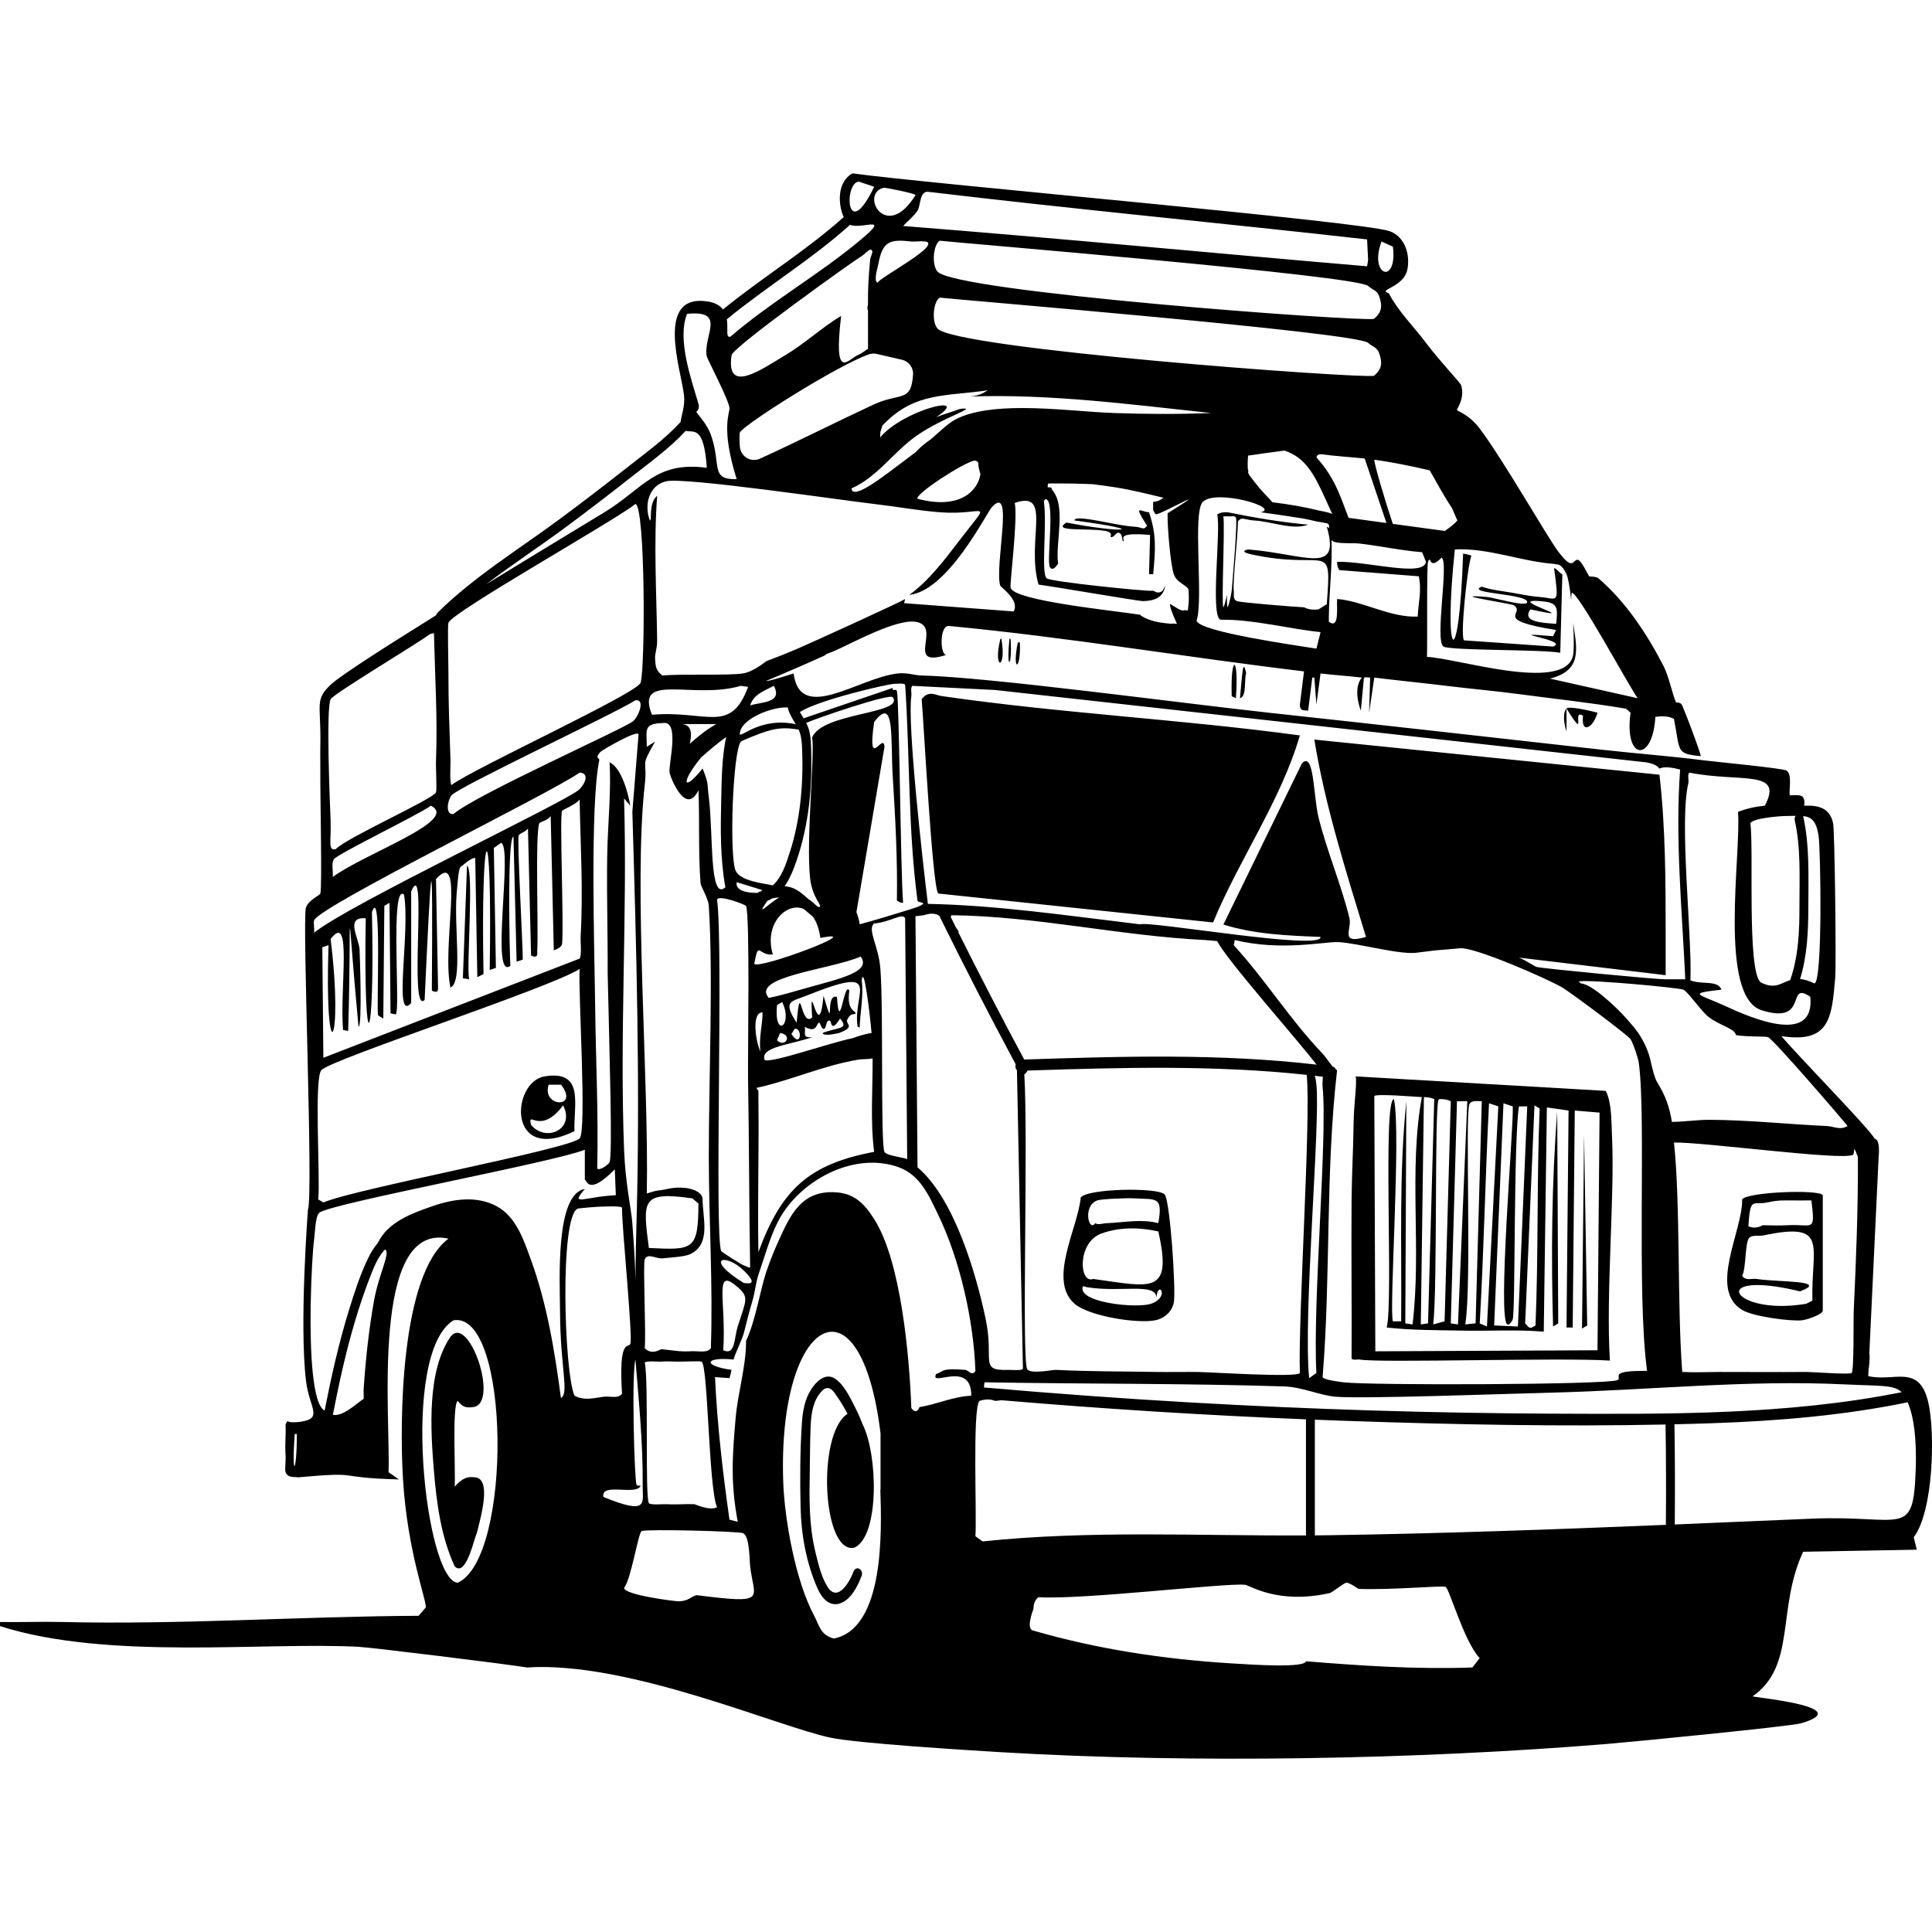 <?xml version="1.0" encoding="UTF-8"?>
<svg xmlns="http://www.w3.org/2000/svg" id="Layer_2" viewBox="0 0 1200 1200">
  <defs>
    <style>.cls-1{fill:#000;}.cls-1,.cls-2{stroke-width:0px;}.cls-2{fill:none;}</style>
  </defs>
  <g id="Layer_1-2">
    <path class="cls-1" d="M190.12,858c2.02,16.26,10.51,22.87-2.71,24.95-11.82,1.86-7.58-2.81-10.06,1.93.34,6.16-.46,12.48,0,18.61.28,3.7-.52,9.52,0,10.91,1.47,3.93,6.02,2.71,7.7,3.21,41.95-3.79,20.77.22,62.69,1.28q-3.21-2.25-6.42-4.49c1.45-32.16-11.6-155.92,37.23-145.05-29.82,22.16-30.45,113.66-28.24,149.54,2.81,45.56,14.95,75.62,14.12,79.58q-2.25,2.57-4.49,5.13c-73.93.37-147.52,5.6-221.42,3.85-12.82-.3-25.68.22-38.51,0,0,.86,0,1.71,0,2.57,67.06,21.35,163.5,9.71,222.71,12.84,8.53.45,93.37,10.92,104.62,12.84,62.77-4.13,155.51,36.7,188.69,43.64,16.65,3.48,83.17,7.63,105.9,8.99,118.12,7.03,258.03,4.57,376.1-5.13,16.36-1.34,114.17-10.93,120.66-12.84,33.55-9.83-24.44-15.55-30.17-16.69,27.35-19.03,14.91-54.43,31.45-89.85q35.3-.64,70.6-1.28-.96-3.85-1.93-7.7c12.46-16.44,13.35-65.88,8.99-84.08-5.76-24.03-21.46-12.19-37.23-16.05.06-1.22.11-2.41.17-3.59.42-3.53.93-7.04.53-10.63,0-.04-.02-.07-.02-.1,2.55-53.78,2.77-58.54,5.74-121.1,1.17-12.69-2.26-11.59-2.57-12.19-3.05-5.98-48.21-52.02-57.76-63.54,29.66,4.5,31.21-10.71,33.37-35.94.73-8.46-.27-91.56-1.28-96.27-2.17-10.11-9.87-11.2-17.97-10.91.88-7.45-2.71-6.64-8.99-6.42.08.69,0,1.81-.05,3,.06-1.18.13-2.31.05-3-.46-3.91,1.59-13.03-1.93-15.4-2.17-1.47-44.76-5.49-51.99-6.42-20.4-2.62-41.15-4.12-61.61-6.42-69.28-7.77-138.64-15.58-207.95-23.1-54.04-5.87-175.02-22.24-215.65-23.11-4.78-.1-8.72-1.91-14.76-1.28-24.16,2.5-60.64,31.42-64.82,0-11.23,3.63-16.16,4.89-17.1,4.65,12.17-5.07,24.26-10.31,36.28-15.74.45-.2.8-.52,1.07-.89,1.74-.72,3.69-1.36,5.42-2.14,11.92-5.33,38.1-19.74,50.06-17.97,17.29,2.56-7.36,29.09,19.25,20.54-4.08.49-4.44-18.02,1.28-17.97,73.89,7.02,147.2,19.4,220.78,28.24l-2.57,20.54c-.08,4.68,2.99,3.41,5.13,3.85q1.28-10.27,2.57-20.54h1.28q.64,8.34,1.28,16.69l2.57-19.25c8.48,1.04,17.04,1.51,25.67,2.57-4.36,5.14-3.06,14.12-.64,20.54q.96-10.27,1.93-20.54c.19.02.45-.42,3.85,0l-.64,21.82q1.6-10.91,3.21-21.82c14.94,1.83,29.94,3.29,44.93,5.13,14.97,1.84,29.96,3.13,44.93,5.13,21.97,2.94,44.25,5.29,66.11,8.99.91.15,3.01,2.53,3.21,2.57-4.19,29.75,13.76,31.26,15.4,2.57.57.11,6.47-1.49,11.55,1.28h0c3.97,19.78.83,21.7,16.69,23.11-.74-3.84-9.53-26.94-11.55-31.45-1.09-2.42-3.76-1.73-3.85-1.93-2.29-5.02-4.35-15.93-7.7-22.46-10.12-19.7-23.43-40.02-40.43-54.55-1.55-1.32-5.54-1.1-5.78-1.28-.49-.39-4.83-9.92-7.06-10.27-3.29-.52-2.51,7.72-12.19-5.13-6.91-9.17-34.3-57.24-48.78-76.38-6.87-9.07-13.84-10.68-14.12-11.55-.24-.74,5.12-7.09,2.57-15.4-.5-1.63-13.4-15.05-21.82-26.31-7.63-10.19-17.12-19.38-23.11-30.81-7.43-2.27,9.29-3.42,11.55-14.76,1.82-9.09-1.42-20.3-10.91-23.75-16.77-6.1-286.25-29.38-333.74-35.94-9.76,5.29-8.98,19.49-5.45,27.16-23.48,21.03-50.59,37.47-74.99,57.38-1.76-2.35-4.66-4.21-9.42-4.96-33.26-5.2-16.45,42.7-14.76,58.4.71,6.61-1.71,12.35-2.13,16.43-9.88,10.79-22.13,19.53-33.55,28.54-13.66,10.77-27.47,21.34-41.45,31.7-25.56,18.94-53.41,35.88-76.09,58.35-.42.42-.69.94-.84,1.5-31.3,19.47-58.64,36.99-64.79,42.54-11.04,9.95-6.46,12.62-7.06,38.51-.14,5.98.08,11.98,0,17.97-.15,10.95,1.2,70.32,0,73.81-.38,1.1-7.81,4.3-8.99,8.99-2.29,9.09,4.76,178.11,1.28,187.41,0,0-5.48,71.64-1.14,106.62ZM183.1,890.65h1.28c0,25.12-3.43,27.95-1.28,0ZM1181.19,864.73c-71.26,14.22-144.65,13.64-217.01,13.32-74.99-.33-149.98-2.66-224.85-6.96-42.41-2.44-84.77-5.52-127.09-9.22-.33-.03-.63.02-.91.1-.2-.95-.14-2.07.29-3.4,62,1.11,124.15.59,186.12,2.57,10.99.35,22.27,5.67,32.09,6.42,17.69,1.36,104.55-1.82,134.14-2.57,60.43-1.53,121.16-8.05,181.63-5.13,22.62,1.09,30.85.18,35.58,4.89ZM891.43,590.32l15.44-1.32c8.63-.98,53.71,18.63,63.54,24.39.07-.84.66-1.37,1.26-1.91-.6.53-1.18,1.07-1.26,1.91,4.9,2.87,40.71,29.5,42.36,32.09,1.7,2.67,4.72,11.72,5.13,14.76,4.69,34.45-1.55,142.02,5.13,191.26-25.64-.31-14.56,4.33-18.61,5.78-8.01,2.85-154.63,3.28-170.08,1.28-2.28-.29-12.26-1.49-12.84-3.21,5.13-63.41,1.7-127.57,8.99-190.62-.26-.12-.53-.29-.79-.47-.31-.84-.92-1.5-1.86-1.71-2.14-2.39-4.28-5.94-6.33-8.08-20.04-20.89-35.65-46.04-55.2-67.39l.64-3.21c28.76,7.02,55.77.93,64.18,1.28,12.32.51,39.69,8.54,50.06,6.42M817.64,852.78q-2.25,1.6-4.49,3.21c-3.88-38.23,7.03-158,4.49-182.27-.29-2.79-.62-4.4-1.05-5.54,1.68.2,3.37.39,5.05.6-.05,1.9-.35,4.36-.16,6.22,3.17,30.91-6.24,133.71-3.85,177.78ZM817.78,661.27c-60.27-7.01-121.08-5.19-181.62-3.17-14.08-26.22-27.75-52.65-41.04-79.28.15-.03.29-.05.45-.09-.27-.43-1.04-1.51-1.89-2.8-1.01-2.03-2.03-4.06-3.03-6.09-.09-.64.01-1.14.43-1.38,52.66.6,104.55,12.84,157.24,15.4q3.85.32,7.7.64c5.28,10.97,48.65,59.94,61.76,76.76ZM807.37,852.78c-1.33,3.04-55.87-.55-63.51-.63-.5,0-1.17,0-1.06,0-.53-.03-.12-.06-.9-.02-8.13-.07-16.27.16-24.39,0-20.68-.39-40.89-.19-61.61-1.28-1.95-.1-16.47,2.95-17.97-.64-3.38-8.11.77-141.51-1.71-182.95.8-.38,1.52-1.27,1.92-2.31,57.83-1.92,115.89-3.53,173.48,2.67,2.75,26.96-5.41,150.2-4.25,185.16ZM630.87,661.04c-.37,1.4-.15,2.93.77,3.65,1.8,89.61,1.84,91.75,3.72,185.53-.82,1.24-7.21.58-8.99.64-18.53.67-8.75-5.78-14.12-31.45-6-28.64-19.67-75.21-42.36-94.35q-.64-77.98-1.28-155.96,2.57-.32,5.13-.64c4.81-1.58,7.75-1.03,9.8.44.05.21.13.41.22.6,15.16,30.79,30.87,61.3,47.09,91.54ZM1039.73,709.66c17.65-.44,103.14,11.19,111.03,7.7,1.78-.78-.44-8.36,3.21,1.28.17,31.41-1.1,63.59-2.57,94.99-.28,5.98.25,36.99-1.28,39.15-.82,1.15-25.09-.68-28.24-.64-17.97.19-35.95-.05-53.91,0-8.05.02-14.82.42-23.1,0-3.21-41.84-1.05-104-5.13-142.48ZM1155.26,707.74c-.12-.44-4.17-4.42-6.45-6.9,2.28,2.48,6.33,6.46,6.45,6.9ZM1147.56,699.39h0c-4.61,2.8-8.68.18-12.84,0-24.32-1.07-48.86-3.8-73.17-3.85-7.46-.02-15.56,1.25-23.1,1.28-2.81-17.16-8.95-23.17-10.27-26.96h0c-3.63-10.41-2.32-14.35-8.99-25.67-2.21.44-2.9.58-4.15.83,1.26-.25,1.95-.39,4.15-.83-2.76-4.69-5.5-7.55-8.99-11.55-5.11-5.87-20.92-21.28-28.24-21.82-1.38-.99-1.21-1.24-1.28-1.28,8.36-1.14,61.77,3.98,64.82,5.13,2.67,1.01,10.64,12.77,15.4,16.69,6.66,5.48,16.74,7.38,17.33,11.55,6.42,1.2,18.24.65,19.9,1.28,3.46,1.33,47.19,52.24,49.42,55.2ZM1123.2,563c.02-18.58.84-37.9-3.23-56.13,5.15.57,8.15,3.03,9.58,12.17,1.25,7.97,2.67,90.8-2.57,91.78-3.58-1.73-6.47-2.53-8.92-2.75,4.5-14.53,5.11-29.87,5.13-45.07ZM1115.24,506.73c-.47.85-.71,1.87-.48,2.89,3.84,17.08,2.89,35.38,2.91,52.79.02,15.66-.54,31.48-5.74,46.33-5.74,1.81-9.35,5.99-18.32,1.44-8.66-7.06-4.22-82.91-6.42-98.84,1.24-3.08,17.93-4.47,21.82-4.49,2.28-.01,4.35-.09,6.22-.12ZM1049.33,479.89c31.72,6.32,58.83-2.27,46.85,20.54-5.47.49-11.61,1.82-16.69,3.85,2.14,25.83-12.49,114.68,14.76,123.23,29.74,9.33,14.86-18.95,30.17-8.34,2.92,30.15-36.25,13.34-52.63,5.78-16.67-7.7-24.48-7.74-2.57-10.27-2.33-6.16-12.22-2.89-19.25-5.78,1-29.18-7.12-98.21-1.28-122.59.4-1.69-.79-5.34.64-6.42ZM704.04,573.6c-42.48-5.06-84.96-11.35-127.72-12.19-3.2-26.18-12.85-111.31-10.27-129,.24-1.68-.68-5.48.64-6.42l51.34,2.57,404.34,44.93c7.42,1.25,7.9,3.75,8.34,3.85.63.14,2.25-2.18,12.84.64-3.13,43.58,1.2,86.94,3.21,130.29-4.06.03-8.13-.04-12.19,0-5.88.06-76.33-6.68-80.23-7.7-1.36-.36-7.18-4.46-10.91-5.78q45.57,5.46,91.14,10.91v-23.11c0-33.64-.02-68.4-3.85-101.41q-107.18-10.91-214.37-21.82c6.82,41.76,19.79,82.14,32.09,122.59-16.68,4.87-8.67-4.76-10.27-11.55-4.64-19.69-14.39-42.8-19.25-62.9-3.25-13.44-2.64-41.27-10.27-33.37q-24.39,50.06-48.78,100.12c19.61,6.13,40.07,6.86,60.33,7.7,1.42,8.8-105.69-10.09-112.17-7.84l-3.99-.5ZM753.46,572.95c16.22-39.3,42.12-75.64,53.91-116.17-73.77-10.01-148.36-13.7-222.07-24.39-3.7-.24-8.38-4.15-12.84,1.93,1.31,14.42,6.56,115.87,10.27,120.66l170.72,17.97ZM555.78,424.7c1.63.1,5.55-.58,6.42.64,3.01,44.44,1.75,89.94,7.7,134.14.21,1.55,7.8.45,0,3.85-1.41.62-26.27,8.15-29.52,8.99-2.29.59-4.42,1.21-6.4,1.78-.35-2.59-1.17-5.16-1.8-6.92-.07-.2-.16-.38-.25-.55,8.46-49.85,8.64-50.9,17.44-102.78-.62-9.78-10.98,16.3-6.42-15.4,13.1-17.26,10.09,10.7,11.55,34.02,1.61,25.64,3.02,51.31,2.57,77.02.88-.14,1.05,1.28,3.85,1.28-1.56-19.55-2.33-125.17-3.85-131.57-.23-.95-1.7-.65-2.57-.64-.03-.41-.04-.88,0-1.28-27.86,9.5-28.25,9.63-55.37,18.88-.78-1.29-1.59-2.57-2.32-3.88,11.39-7.56,55.88-17.76,58.98-17.56ZM471.06,682.7c-.02-1.71.05-3.43,0-5.13,0-.25-.71-.55-1.15-1.88,21.56-4.68,41.87-14.12,63.71-17.59,2.22-.35,5.6-.11,8.36-.7.14,19.32-1.5,38.77.96,58.03-41.06,7.73-57.64,23.75-71.88,62.26-.6-31.64.44-63.34,0-94.99ZM458.22,799.51c7.04,6.19,5.37,7.67,0,24.39-2.26,7.03-1.49,18.35-8.99,14.76,1.99-30.59-6.29-52.6,8.99-39.15ZM462.07,796.95c-25.34-15.65-11.52-18.95,0-7.7,10.5,10.25.64,7.4,0,7.7ZM445.39,558.84c.67-3.4,17.51,2.99,17.97,3.85,2.56,4.78,1.02,94.04,1.28,108.47.7,38.7.6,77.47,1.28,116.17-.13.32-4.28-1.49-5.13-1.93-.68-.35-12.53-7.64-12.84-8.34-4.31-10.02,1.4-189.86-2.57-218.22ZM428.7,839.31c-6.37.4-11.78-.75-17.97-1.28-.51-.04-5.83,3.96-10.27-.64.88-9.46-1.18-52.7,0-55.2,2-4.24,6.9-.08,11.55-.64,4.47-.54,13.15-.9,16.69-2.57,13.51-6.35,7.42-23.46,7.7-34.66-.8-4.21-6.42-5.9-10.27-6.42-7.46-1-12.85,1.06-15.4,1.28-5.64.5-8.72,2.44-8.99,1.93,1.36-70.61-8.34-190.63-1.28-253.52,1.88-16.79-3.34-9.87,6.42-26.96q-2.57,1.6-5.13,3.21c-.13-10.86-2.23-14.42,10.27-14.76,10.39-1.42,3.08,25.69,3.85,30.81.38,2.54,10.01,27.49,17.97,10.91.76,19.05-.17,38.79,1.28,57.76.16,2.13,4.83,9.33,5.13,14.12,2.81,43.71-.04,109.26,0,155.96.03,39.51,2.64,79.18,1.28,118.74-2.24,3.25-7.58,1.59-12.84,1.93ZM445.39,936.22c-4.9,2.31-13.41-1.89-14.12-1.93-5.53-.26-11.18.38-16.69,0-2.24-.16-10.62.68-11.55-.64-2.52-3.56-.04-76.35-2.57-87.29.94-1.33,8.15-.46,10.27-.64,2.84-.25,6.1-.1,8.99,0,3.65.12,15.15-.47,16.04,0,4.05,2.12,4.4,79.05,9.63,90.5ZM429.98,744.32q1.93,1.6,3.85,3.21c-.21,28.95-3.01,29.01-30.81,27.6-3.81-29.54-4.87-35.36,26.96-30.81ZM423.57,449.73h21.32c-3.78,2.12-7.36,4.58-10.72,7.39-1.48,1.24-3.69,2.94-5.75,4.88,1.14-5.05,1.91-11.67-4.86-12.27ZM404.95,443.95c-10.78-26.73,25.76-9.23,55.2-17.97q2.25.32,4.49.64c-10.88,29.68-25.69,14.43-59.69,17.33ZM440.25,495.3c-1.17-9.46.1-8.06-3.85-17.97-12.29,15.15-13.72,8.95-1.28-6.42-.02-.03-.04-.05-.06-.07,5.15-4.62,10.38-9.01,15.96-13.06-2.67,12.7-2.75,25.79-3.06,38.8-.43,18.26-.65,36.37,2.57,54.55-10.08,8.9-7.4-32.62-10.27-55.84ZM457.58,547.92c8.26,2.56,9.2,2.86,15.81,4.91-.21.22-.41.47-.55.75-.23.05-.47.11-.71.15-.61.11-1.1.42-1.48.85-5.89.13-14.2-1.09-13.06-6.66ZM480.05,592.85c-5.76-18.71,8.29-32.8,19.09-28.32,1.9,1.64,3.82,3.25,5.77,4.83,2.14,3.03,3.81,7.37,4.66,13.22,30.89-6.25-38.5,19.92-41.08,16.05,2.78-15.09,2.4-4.86,11.55-5.78ZM476.62,559.52c1.11-.44,2.16-.96,3.15-1.57,1.4-.27,2.81-.46,4.22-.54-7.12,4.17-15,13.1-7.37,2.1ZM503.88,468.32c-.12-5.22-.06-10.72-1.63-15.76-.39-1.24-.91-2.41-1.5-3.55,6.51-2.97,51.98-18.45,53.75-15.97,7.5,10.53-43.84,9.39-50.06,25.03,1.75,10.56-3.86,63.49-1.28,87.29,1.38,12.76,7.94,17.02,5.78,17.97-1.18.52-3.13-2.57-7.02-5.06-3.57-3.14-6.88-6.27-11.7-7.37-.95-.22-1.91-.33-2.88-.4,2.31-3.35,4.11-7.17,5.59-10.96,4.38-11.23,7.24-23.08,8.97-35,1.74-11.99,2.26-24.13,1.99-36.23ZM482.61,624.3q1.6-.96,3.21-1.93c7.11,14.85-5.29,22.92-3.21,1.93ZM482.61,646.12q.96-2.25,1.93-4.49c8.03,1.01,3.12,9.56-1.93,4.49ZM504.43,644.2c-6.14.53-4.05-2.07-4.49-6.42,7.72,4.53,7.11-2.83,8.99-2.57.45.06,1.33,3.86,2.57,3.85,2.24-.02.96-5.5,3.85-5.13,1.28.16.54,8.2,6.42-1.28,6.05,6.96-1.88,5.27-10.91,8.99.71,2.18,7.87.45,10.27,0,10.7-3.98,3.76-5.45,5.13-8.34,2.27-4.76,4.66-2.72,5.13-3.85.65-1.55-5.8-1.18-3.85-14.12-3.28-6.58-6.05,28.51-7.7,3.85-8.04-2.36-.8,24.48-8.34-.64-3,32.51-8.89-15.85-7.06,13.48-7.36,6.53-7.07-25.51-9.63,3.21-8.92-13.75-3.25-13.07,5.78-16.69,49.41-19.82,28.68-1.92,32.09,19.25.01.09,1.42-.31,1.28,1.28.12-9.85,2.56-20.16,1.28-30.17,1.21-10.19,4.88,18.6,6.09,32.78-.75.04-1.61.19-2.59.41-3.08.69-6.08,1.61-9.01,2.7-14.6,2.94-51.17,15.96-54.82,13.54-2.94-8.1,15.55-9.22,29.52-14.12ZM491.6,642.27q.96-1.6,1.93-3.21c5.08-1.08,4.09,12.66-1.93,3.21ZM501.87,613.39c-7.69,2.14-16.65,4.93-24.39,6.42-11.36-13.24,38.07-17.5,57.12-25.67,6.71,9.35-11.84,13.44-32.73,19.25ZM473.63,628.79c.14,6.86-2.49,16.11-1.28,24.39-2.63-4.95-6.06-24.27,1.28-24.39ZM542.94,573.6c10.2-.88,17.75-6.91,19.25-3.21q.64,74.77,1.28,149.54c-2.48-1.12-12.93-2.08-14.12-4.49-2.52-5.13-.52-90.12-2.57-114.24-1.18-13.91-8.26-23.95-3.85-27.6ZM498.24,465.89c.41,10.88.09,21.78-1.15,32.6-1.2,10.48-3.29,20.85-6.53,30.89-2.25,6.98-4.94,15.57-10.6,20.54-5.92-1.37-19.97-2.57-23.02-9.05-3.99-8.47-1.97-73.39,3.21-80.23.43-.57,10.3-4.46,12.19-5.13,9.89-3.55,15.05-3.77,23.73-2.34,1.77,4.03,2,8.25,2.17,12.72ZM489.36,439.42c.01.29.04.58.13.88,1.02,3.53,2.93,6.46,4.78,9.54-21.09-4.59-33.8,8.01-34.76,6.31-.16-9.68,20.66-17.43,29.85-16.73ZM480.69,425.98c5.58,10.93-7.92,9.86-14.76,12.19,2.11-6.97,8.9-9.11,14.76-12.19ZM513.84,403.99c6.13-3.05,14.67-7.46,23.37-11.61-8.7,4.15-17.24,8.56-23.37,11.61ZM629.59,379.77q-34.02-2.57-68.03-5.13.32-1.28.64-2.57c-3.08,2-57.84,26.98-66.75,30.81-6.45,2.77-12.67,5.24-19.25,7.7-.78.29-8.01,6.65-14.76,7.7-9.37,1.45-37.27.16-50.06,1.28-4.09-3.26-4.16-5.6-4.49-10.27-.25-3.49,1.35-6.2,1.28-11.55-.4-30-2.21-59.85,0-89.85-5.61,4.99-2.98,15.41-4.49,15.4-3.74-9.37-.79-21.97,10.27-24.39,11.7-2.56,108.43,11.75,129,14.12,13.37,1.54,27.1,4.07,40.43,5.13,29,2.32,33.34-9.81,12.19,17.97-8.75,11.5-18.99,24.94-30.81,33.37,24.1-2.49,47.88-50.84,51.35-54.55,14.04-15.05,1.55,36.22,5.13,48.78.27.95,12.4,9.15,8.34,16.05ZM539.1,189.55c-.49,1.05-.41,2.33.03,3.35.08,7.95-.07,15.9,0,23.85-1.47.56-2.62,2.14-6.42,3.85-6.19,2.79-15.15,16.69-10.27-24.39-12.16,7.35-22.42,17.06-34.66,24.39-14.85,8.88-37.14,24.83-33.37,0,.76-5.03,76.46-59.07,80.87-61.61,1.85-1.06,4.58-4.52,5.78-3.85,1.95,1.09-.41,3.67-.64,6.42-1.01,11.96-1.37,16.9-1.31,27.99ZM560.27,223.46c4.27.98,7.15,4.94,6.84,9.31-1.23,17.55-7.89,10.76-24.81,18.64-23.48,10.93-46.67,22.73-70.27,33.48-5.54,2.53-11.9-1.21-12.47-7.28-.02-.18-.03-.36-.05-.53-.17-1.97-.31-7.41,0-8.34,1.44-4.39,60.68-41.87,80.16-48.64,1.58-.55,3.27-.64,4.9-.26l15.71,3.63ZM775.03,291.25c-.12-2.25-.1-5.46.2-8.26,7.5-1.1,15.02-2.16,22.54-3.12,12.83,4.26,18.26,13.83,26.31,31.88,1.18,2.65,2.34,5.11,3.4,7.53-2.37-1.22-5.66-1.56-7.79-2.08-9.65-2.37-19.43-4.07-29.3-5.22-3.52-3.72-7.04-7.52-7.39-7.94-1.77-2.15-7.37-8.92-7.7-10.27-.01-.05-.02-.11-.04-.17.14-.84.07-1.68-.24-2.35ZM817.67,284.14c.24-1.73,1.6-2.07,3.35-1.99,8.82,1.26,17.75,1.69,26.62,2.64,6.4,18.98,7.64,22.63,13.51,40.05-7.83-1.06-15.65-2.13-23.48-3.19-4.11-9.76-7.42-23.84-20.01-37.51ZM593.68,260.39c-5.45,2.75-13.75,11.26-16.05,12.84-6.06,4.14-8.38,7.27-8.99,7.7-1.86,1.34-3.36,2.53-5.13,3.85.44.11.73.18.97.24-.24-.06-.53-.13-.97-.24-13.83,10.31-33.76,26.5-34.66,18.61,16.1-7.06,26.19-22.77,40.43-32.73,16.84-11.79,39.86-18.15,26.96-16.69-4.87,1.91-9.88,3.18-14.76,5.13,22.97-15.14-20.55-4.61-34.76,12.58,0-.38-.02-.76-.01-1.14.02-.78.06-1.57.14-2.36.38-1.3.79-2.59,1.26-3.94h0c.38-.4.87-.86,1.28-1.28,19.41-19.52,38.43-16.73,64.18-20.54-1.63.7-3.72,3.13-10.91,3.85,50.09-1.68,99.81,4.99,149.54,10.27-19.93.8-40.42.7-60.33,0-15.8-.55-36.89-3.07-56.67-3.1-.08,0-.17-.01-.25,0-15.71,0-30.58,1.56-41.28,6.95ZM608.97,294.42c-1.27,9.44-11.69,22.6-39.07,15.39-2.07-2.54,27.72-22.08,35.3-23.75.97,0,1.79.46,2.42,1.22-.01,1.16.11,2.35.38,3.57.23,1.04.54,2.31.96,3.56ZM544.9,175.67c-2.34-1.74.24-9.28.64-11.55,2.55-14.45,7.25-15.61,20.54-14.12,2.31.26,9.18-.75,10.27.64,3.39,4.33-29.06,21.31-31.45,25.03ZM737.94,377.94c-.06.41-.13.82-.2,1.23-.52.05-1.11-.05-1.75-.28-2.05,1.37-6.41-2.25-9.24-3.81-.26,1.34.84,4.88,4.28,12.4-.94-.06-1.84-.13-2.69-.21.03.07.06.13.09.21-15.66-.96-18.85-4.93-19.9-5.13-.02-.16-.04-.3-.06-.46-18-2.82-78.86-8.77-80.77-16.87-.61-2.56,4.62-43.07,2.57-52.63,23.67-8.27,6.98,23.27,14.76,50.7,14.26,2.02,61.13,10.14,64.82,10.27.13,0,.25,0,.38,0,7.33-.21,12.42-2.51,13.52-9.53-.86,1.62-1.5,2.95-1.71,3.11-3.08,2.48-5.12-.08-5.78,0-4.34.51-63.51-5.62-66.11-7.7-3.76-3.02.34-33.11-1.82-48.05.32-.31.6-.69.81-1.12,6.68-1.31.71,38.27,2.93,42.1,1.95,3.37,4.86-1.94,5.13-1.93-1.89-13.2,5.41-35.75-3.85-46.21-.09-.11.37-1.76-2.57-1.28.17-.1-.43-1.84.46-2.45,2.05-.04,4.1-.03,6.14-.02,5.8,0,11.61.1,17.41.3,1.37.05,2.73.12,4.1.18,5.86.71,11.16,1.5,14.24,1.99,9.73,1.54,19.91,4.1,29.52,6.42-.34.06-2.45,2.38-6.42,2.57v5.13c.16-.02,1.13,2.71,1.93,2.57,5.25-.95,37.64-19.76,7.06-.64-.27,8.08,1.89,32.55,3.85,37.87,1.9,5.16,6.45,5.9,9.06,9.13.38,4.04.42,8.09-.22,12.14ZM824.09,375.28q-2.57,1.6-5.13,3.21c-6.03.81-8.53-1.27-8.99-1.28-5.18-.21-39.82-2.97-41.72-3.85-2.79-1.3-1.61-4.3-1.93-6.42-.77-5.17,2.59-33.96,2.57-43,2.21-3.37,4.33-.94,10.27-.64,10.41.52,23.92,6.22,33.37,2.57-16.61-1.47-33.7-4.39-50.06-7.7-5.06-.22-5.92,1.34-6.42,1.28,2.37,10.18-4.4,62.66,1.93,65.46,20.17-.37,45.02,6.12,62.26,7.7q-1.28,5.13-2.57,10.27c-10.74-1.79-72.67-10.33-74.45-17.33,4.42-13.22-2.67-67.15,3.85-73.81,8.07-8.24,48.81,3.63,35.94,6.42,4.09.48,18.15,2.56,26.72,3.95,2.74.55,5.48,1.15,8.2,1.81,1.25.3,6.42.79,7.17,1.6.34.37.46,1.37.51,2.43-.71-.42-1.52-.72-1.53-.81,8.82,30.44-12.82,17.09-48.78,14.12-7.15,1.59,3.38,3.38,5.78,3.85,43.77,8.6,46.09-9.73,43,30.17ZM759.87,320.72c.69.1,1.66-.03,2.6-.07v.07c1.48.21,4.31-.63,5.13.64,1.25,1.91-2.14,40.01-2.57,45.57-.11,1.38-1.57,8.86-2.57,10.27-.32-.58-.43-3.51-.43-7.78-.53,2.77-1.46,6.79-2.17,7.78-1.35-2.48,1.03-48.37,0-56.48ZM830.5,348.96c.08,4.06,1.3,4.47,1.28,5.13q24.71,1.93,49.42,3.85c1.98,8.43-.24,16.64-.64,25.03-17.13.78-34.28-9.79-50.06-10.91-.4,5.49,1.6,18.95-5.13,14.12v-2.57c.14-15.81,2.25-32.23,1.67-48.17.55.64,1.37,1.11,2.62,1.38,4.64.98,10.19.28,14.98.82,4.36.49,8.71,1.16,13.04,1.85,8.53,1.37,17.03,2.82,25.63,3.51,1.1,2.74,1.16,2.9,2.38,5.95-1.29,9.77-36.25-.44-55.2,0ZM965.28,350.25c1.58.83,4.04-1.4,7.7,6.42,1.05,2.25,2.1,8.54,2.92,16.02.02-1.48.1-2.97.25-4.47,3.46-1.85,37.07,60.63,41.08,65.46q-27.28-6.1-54.55-12.19c20.29-5.07,16.8-18.47,14.42-34.6.57,9.51.61,18.24-.27,21.12-6.71,21.94-72.24.7-90.5,0,.3-9.37-.26-56.23.64-59.05.58-1.8,1.23-1.21,1.28-1.28,1.07,4.01,4.48,1.48,7.06-1.28,4.92,1.45-4.39,51.83,1.28,55.2,4.31,2.56,61.38,1.7,72.52,3.85q.64-24.39,1.28-48.78c-2.16-.87-3.06-3.28-5.13-3.85,3.18,23.79,2.47,18.84-8.99,17.97-5.78-.44-11.03-1.55-16.69-2.57-6.42-1.15-13.06-1.67-19.25-3.85-10.64,4.35,28.57,4.34,28.24,9.63-.2,3.3-20.82-2.87-25.03-3.21-26.94-2.16,15.23,4.16,16.69,5.13,7.91,5.3-14.21,8.82,26.31,15.4q-.96,1.93-1.93,3.85c-35.25-3.03,11.29,2.46,0,6.42q-27.6-1.93-55.2-3.85c-2.65-1.07,1.88-45.6,4.49-52.63-.26-.03-1.63-.72-5.13-1.28-2.52,76.51-12.52,66.62-5.13-2.57,20.89-1.03,40.76,7.41,61.61,8.99ZM956.3,373.35c11.07.82,11.48,3.02,10.27,14.12-10.23-.64-21.19-1.49-16.05-8.99,36.56,7.95-16.67-6.79,5.78-5.13ZM905.19,323.29c-1.44,1.74-4.28,4.13-7.81,6.48-10.76-1.46-21.53-2.93-32.29-4.39-4.67-13.88-11.63-37.35-11.49-39.84,11.58,1.58,23.03,3.99,34.42,6.6,4.3,7.34,8.63,15.8,13.77,23.29,1.14,2.62,2.27,5.24,3.41,7.86ZM858.1,150q3.53,1.6,7.06,3.21c2.97,24.02-15.18,18.29-7.06-3.21ZM856.59,183.94c2.19,6.17,1.71,10.03-3.21,14.12-8.99,1.8-260.72-16.65-271.15-29.42-3.89-4.77-2.26-17.19,1.49-19.13,10.17,1.25,258.78,21.57,266.04,28.09,2.91,2.62,5.52,2.65,6.83,6.34ZM856.59,219.29c2.19,6.17,1.71,10.03-3.21,14.12-8.99,1.8-260.72-16.65-271.15-29.42-3.89-4.77-2.26-17.19,1.49-19.13,10.17,1.25,258.78,21.57,266.04,28.09,2.91,2.62,5.52,2.65,6.83,6.34ZM576.99,119.19c90.61,10.81,181.46,19.31,272.13,29.52q.32,6.42.64,12.84-.32,1.93-.64,3.85c-95.93-8.17-192.55-17.53-288.17-25.03,2.89-3.18,6.64-5.99,8.99-9.63,2.07-3.22,1.01-12.59,7.06-11.55ZM548.75,116.63c.99-.26,19.55,3.53,19.9,4.49-18.12,29.64-34.88-.55-19.9-4.49ZM533.35,112.78q4.81,1.6,9.63,3.21c-17.34,35.92-19.01-2.13-9.63-3.21ZM527.97,139.62c.08.04.16.08.24.11,8.28,2.96,27.76-7.99,1.93,12.84-24.62,19.85-52.35,35.8-76.38,56.48-3.24,1.18-1.37-4.73-2.3-10.74,24.85-20.42,52.6-37.11,76.52-58.68ZM426.77,194.93c24.81-2.46,9.91,13.44,12.19,26.31.31,1.73,13.72,27.14,14.12,32.09.27,3.33-5.52,12.5,4.49,44.28-16.8.44-9.35-8.93-16.05-27.6-2.5-6.96-8.75-13.32-8.99-14.12-.07-.25,2.34-1.54,1.28-5.13-4.59-15.63-13.35-40.17-7.06-55.84ZM352.88,326.35c13.08-9.74,26.04-19.66,38.85-29.76,11.6-9.14,24.1-18.03,34.16-28.97,4.79,1.27,11.34-3.81,13.11,22.94-31.9-4.27-39.45,12.94-63.54,27.6-12.05,7.33-42,25.42-73.51,44.77,16.63-12.67,34.29-24.19,50.93-36.58ZM278.52,386.83c2.07-6.57,103.39-63.48,116.17-73.81,6.22,1.72,6.09,101.9,3.21,111.03-2.09,6.6-104.12,53.41-117.45,63.54-1.29-1.01-.55-12.66-.64-15.4-.6-17.77-1.34-36.15-1.28-53.91.02-6.73-.64-29.41,0-31.45ZM280.44,494.01c3.93-5.09,100.4-50.33,114.24-59.05,6.21-.85,2.13,9.63-1.28,12.84-4.58,4.3-97.26,45.45-111.67,57.76-5.13.95-4-8.04-1.28-11.55ZM395.33,759.72c-1.45,52.38.64,41.18-2.57,0-.74-9.55-4.31-24.33-5.13-45.57-2.81-72.52,2.1-145.64,0-218.22q1.93,2.25,3.85,4.49c-1.29-7.72-5.4-23.44-12.84-26.96.91,16.75-.65,33.36-1.28,50.06-.81,21.42.22,58.18.07,80.94,1.2,52.81,3.07,111.82,1.21,117.38-.47,1.4-6.65,5.8-7.7,3.85.84-33.61-.9-67.18-1.28-100.76-.39-34.19-3.28-124.95,2.57-152.75.31-1.45-3.07-1.05.64-5.13.94-1.04,23.19-14.03,23.75-10.91-1.88,23.56-1.93,24.07-3.73,46.66,0,.41-.04.9-.12,1.47,2.52,85.24,4.93,170.26,2.57,255.44ZM205.35,434.32c1.58-3.33,54.37-34.78,61.61-40.43q1.28-.32,2.57-.64c.61,26.29,2.3,52.63,1.28,78.94-.21,5.42.65,17.95,0,19.9-1.38,4.11-55.01,27.92-62.26,35.3-5.1,1.57-2.75-5.83-3.21-16.69-.02-.43.02-.86,0-1.28-.53-12.12-2.85-69.07,0-75.09ZM207.28,533.8c1.57-3.07,53.42-28.11,60.33-33.37,18.26,9.1-40.24,29.2-60.97,44.28.44-3.32-.92-7.87.64-10.91ZM195.08,571.67c3.27-8.86,146.6-78.81,164.95-91.78,5.44.24,4.36,5.57,0,10.27-6.38,6.88-144.78,72.3-164.95,89.21.36-2.35-.52-6.29,0-7.7ZM199.57,664.73c5.49-6.64,141.99-51,160.45-62.9-.99,13.19,4.56,100.56,0,105.26-6.48,6.68-138.91,31.14-159.17,39.79q-1.6-.96-3.21-1.93c1.45-12.31-2.71-74.61,1.93-80.23ZM205.35,583.22c13.55-17.61,5.64,30.12,7.7,56.48q1.6.32,3.21.64c2.36-80.54-1.66-88.68,6.42-2.57,2.41.01.8-44.6.64-48.14-.3-6.65-9.25-20.46,3.85-19.25-1.54,92.18,5.78,81.78,3.85-3.85,6.3-17.96,2.63,60.88,3.85,64.18q1.6.96,3.21,1.93.32-34.98.64-69.96,1.6-.96,3.21-1.93l.64,68.67q1.6.32,3.21.64c3.17-2.16-3.67-81.65,5.13-74.45,4.07,22.34-6.83,80.05,4.49,67.39v-69.32c10.37-24.07-1.81,77.7,8.34,67.39,4.01-85.33,5.21-108.2,4.49-5.78,4.92,2.44,3.56-1.89,3.85-1.93q-.64-33.7-1.28-67.39c18.34-19.86,3.38,41.78,8.99,67.39,7.84-3.12,2.08-37.24,3.85-58.4,1.61-19.16,1.52-15.24,5.13-18.61,1.29-1.21,5.82-4.33,6.42-3.21q.64,36.9,1.28,73.81,1.93-.96,3.85-1.93c-1.83-96.6,5.57-105.79,3.85-2.57q1.93-.64,3.85-1.28-.64-37.23-1.28-74.45,2.25-1.6,4.49-3.21c7.51,2.52-6.9,86.29,5.78,76.38-.49-6.2-2.09-80.25,1.93-80.23l1.93,77.66q1.93-.64,3.85-1.28c-.03-10.67-3.59-73.3-2.57-77.02.4-1.47,4.48-2.22,5.78-4.49q.96,39.47,1.93,78.94c5.35,2.75,3.51-3.1,3.85-3.21.77-14.28-1.39-72.64,1.28-78.94.32-.76,5.37-1.74,7.06-4.49q.96,41.72,1.93,83.44c5.36-1.9,4.84-3.73,5.13-3.85,1.23-12.1-1.62-78.98,0-82.79.25-.6,9.1-4.19,10.91-7.06.52,27.97,2.26,56.82.64,84.72-.2,3.38.79,12.14-.64,14.12q-79.58,30.81-159.17,61.61-.32-34.34-.64-68.67,1.93-.64,3.85-1.28c-2.66,81.61,9.6,62.39,1.28-3.85ZM232.31,807.86c-3.19,17.75-5.21,36.56-6.42,54.55-.14,2.12.11,4.29,0,6.42-5.14,3.37-12.81,11.14-19.15,9.93,3.76-19.26,7.94-38.44,13.5-57.27,3-10.16,6.38-20.22,10.28-30.07,2.09-5.27,4.58-11.18,8.59-15.36,3.71,1.76-3.79,15.01-6.8,31.79ZM284.29,983.07c-19.94-1.17-36.24-142.52-2.57-163.02,35.17-5.88,36.75,147.64,2.57,163.02ZM348.41,868.36c-3.88-29.24-8.65-58.61-18.82-86.4-4.44-12.14-9.1-26.34-21.21-32.81-12.35-6.59-26.87-4.45-39.54-.05-13.01,4.52-27.87,9.8-34.22,22.98-2.34,2.73-4.25,5.91-5.87,9.22-5.03,10.27-8.59,21.42-11.96,32.31-6.36,20.5-11.02,41.48-15.17,62.54-7.6-3.9-9.09-36.57-8.67-64.93.05-.37.05-.74.02-1.1.31-18.54,1.41-35.04,2.12-40.15.64-4.62.7-14.42,3.21-16.69,6.3-5.69,145.41-31.29,164.95-39.15v18.61c1.17,0,1.98,10.48,18.61-6.42q.32,8.02.64,16.05c-19.72.95-28.82,7.23-19.25-3.85-18.48,3-15.51,56.87-15.4,76.38.19,34.76,5.77,50.3.58,53.44ZM356.82,866.9c-6.45-14.87-9.25-111.02,1.93-116.17.67-.31,12.94-1.31,14.76-1.28,2.16.03,11.96-.6,12.84.64-.25,11.06,6.9,80.86,5.13,84.72-1.18,2.59-7.33-4.01-5.13,30.81-2.43,3.46-7.38,1.34-11.55,1.93-6.14.86-11.95,2.52-17.97-.64ZM397.89,922.74c-.85,0-2.22.36-2.57-.64-1.28-3.67-3.11-68.67-.64-77.66,2.1,25.91,4.76,52.29,4.49,78.3-.11,10.81,4.06,18.61-24.39,7.06-1.86-9.31,20.9-.49,23.1-7.06ZM432.55,990.77c-3.79,1.16-4.95,3.64-10.91,3.85-1.81.06-33.68-3.85-34.02-8.34,4.27-4.98,8.85-34.32,10.91-35.3,2.84-1.35,59.99.08,62.9,1.28,4.27,1.77,4.01,16.17,4.49,20.54,2.28,20.48,11.73,23.66-33.37,17.97ZM517.91,1017.73c-8.45-2.23-8.98-8.13-12.19-14.12-11.47-21.33-18.43-59.32-19.25-83.44-3.5-102.39,48.07-131.42,60.45-29.87v34.97l-.12.03c.83,25.45,2.68,86.14-28.88,92.42ZM599.42,850.86c-15.32-1.26-12.77.89-17.97,2.57-4.48,8.73,22.04-9.19,21.82,13.48-11.11.47-21.31,5.3-32.09,7.06-.34.06-1.53,5.22-5.13.64-1.17-31.82-6.33-91.15-23.1-117.45-6.46-10.13-12.87-16.47-25.67-16.69-19.71-.34-26.4,14.28-33.37,29.52-2.95,6.45-5.41,12.56-7.7,19.25-4.16,12.12-6.78,30.79-12.84,43.64.06.41,0,.87,0,1.28-.06,14.33-5.16,31.78-6.42,46.21-2.08,23.77-3.3,40.56,1.28,64.82q-2.57-.64-5.13-1.28c-4.18-29.34-7.62-58.9-8.99-88.57q4.49.32,8.99.64c.03-.26.66-1.92,1.28-5.13-18.23-2.54-16.77-8.23,1.28-6.42.8-3.56,5.36-12.52,6.42-16.69,1.67-6.54,3.17-12.77,5.13-19.25,1.59-5.28,2.32-12.1,3.85-16.69.42-1.27.85-2.59,1.28-3.85,3.56-10.45,7.12-23.28,12.84-32.73,14.1-23.3,46.25-40,73.17-30.17,13.35,4.88,18.83,18.01,24.39,29.52,13.58,28.09,22.01,65.8,23.11,96.91-2.05,3.58-4.29-.47-6.42-.64ZM610.33,957.4q-2.25-1.6-4.49-3.21c.98-11.86-2-79.92,2.57-84.08,6.64-2.06,8.81.16,10.27,0,1.09-.12,2.18-.26,3.26-.41,62.98,5.35,126.07,9.33,189.22,11.88v72.11c-66.9.34-134.11-3.29-200.82,3.71ZM914.55,1035.7c-34.63,1.24-68.86-1.05-103.33-3.85-1.03,4.24-32.43,2.18-46.85,1.28-41.65-2.6-83.17-8.84-123.23-20.54-3.2-1.68-.59-9.7.64-12.84.35-.89-.29-4.98,3.21-7.7,28.35,1.68,116.73-9.06,128.36-7.7,3.08.36,20.36,12.36,52.63,5.13,1.39-.31,8.87-6.37,10.27-6.42,2.19-.08,7.27,3.84,7.7,3.85,22.03.7,51.39-2.23,53.91-1.28,2.31.86,11.35,33.71,21.18,44.28q-2.25,2.89-4.49,5.78ZM1034.71,947.11c-69.55,2.87-139.1,5.39-208.73,6.44-3.12.05-6.23.08-9.35.11.02-.18.05-.36.05-.55v-71.31c7.08.28,14.16.55,21.24.79,65.42,2.22,131.08,3.58,196.58,2.2.33,20.77.39,41.55.21,62.33ZM1040.23,946.88c.19-20.74.13-41.49-.19-62.23,7.76-.18,15.51-.39,23.26-.66,40.8-1.39,81.59-4.76,121.63-13,.37.91.73,1.89,1.11,2.97,3.86,11.1,4.24,26.74,3.85,38.51-1.46,43.78-7.65,28.37-64.82,30.81-28.28,1.2-56.56,2.43-84.83,3.6Z"></path>
    <path class="cls-1" d="M770.17,229.59c-.27.27-.47.47-.65.65l.65-.65h0Z"></path>
    <path class="cls-1" d="M992.24,442.67c-5.4-1.47-18.31-4.27-19.25-2.57,13.4,21.46,2.72-.49,10.27,4.49-1.41,11.52,6.2,7.86,8.99-1.93Z"></path>
    <path class="cls-1" d="M972.99,454.22v-14.12c-2.73,3.15-1.33,10.47,0,14.12Z"></path>
    <path class="cls-1" d="M712.41,326.5c-2.19,3.27-3.15.83-7.7.64-9.13-.38-27.49-5.39-34.66-5.13-3.42.12-2.43,1.26-2.57,1.28,47.42,6.28,30.76,8.17-5.13,1.28-9.33,5.91,12.36,3.29,23.75,5.13,6.09.99,3.08,3.64,3.85,3.85,2.11.58,3.08-3.19,5.13-2.57,2.39.72,1.73,5.29,2.57,5.13,2.07-.38-6.63-5.87,16.69-3.85q-.32,12.19-.64,24.39h2.57c1.37-15.54,2.19-24-2.57-38.51-4.91,0-10.38-5.84-1.28,8.34Z"></path>
    <path class="cls-1" d="M1082.09,744.96c.31,19.81-21.1,55.91,0,68.67,6.91,4.18,30.12,7.18,37.23,6.42,2.43-.26,11.9-3.19,12.84-5.78v-71.88c-1.99-3.8-47.1-2.02-50.06,2.57ZM1097.5,746.89c5.01-1.05,7.6-1.37,12.84-1.28,4.92.09,9.84-.06,14.76,0,2.53,20.45.85,14.49-14.76,15.4-5.04.29-10.34.1-15.4,0-.52-.01-3.93,2.8-8.99.64,1.15-18.76,2.81-12.94,11.55-14.76ZM1125.74,807.86q-1.93.96-3.85,1.93c-46.41,7.91-62.64-21.99-3.85-7.7,18.49-7.03-13.48-5.61-26.96-7.7-3.05-.47-6.65,1.38-8.99-1.93,2.52-4.38,1.67-21.2,4.49-23.75,1.99-1.8,6.26-.84,8.34-1.28,41.95-9.03,29.75,6.81,30.81,40.43Z"></path>
    <path class="cls-1" d="M765.04,432.4l2.57,1.28c2.07-26.49-3.41-28.3-2.57-1.28Z"></path>
    <path class="cls-1" d="M770.17,433.68c4.41-1.24,2.44-11.74,3.85-15.4-2.11-10.51-2.45,1.08-3.85,15.4Z"></path>
    <path class="cls-1" d="M621.92,396.46q-.32.32-.64.64c-4.76,19.71,4.25,19.08.64-.64Z"></path>
    <path class="cls-1" d="M633.47,399.02h-1.28c-3.76,18.28,1.94,18.26,1.28,0Z"></path>
    <path class="cls-1" d="M627.05,396.46c-2.28,20.92,1.85,18.2.64.64q-.32-.32-.64-.64Z"></path>
    <path class="cls-1" d="M356.82,702.6c-.7-16.11,6.6-38.25-18.61-34.02-20.61,3.46-23.6,54.47,18.61,34.02ZM340.77,673.72h7.7c11.71,15.16-12.26,14.04-7.7,0ZM349.76,686.56c7.61,14.62-10.35,23.3-19.9,12.19-2.39-10.09,5.36,7.16,19.9-12.19Z"></path>
    <path class="cls-1" d="M284.29,870.11c2.97,3.7,4.8,4.48,9.63,3.85,16.57-2.16-2.78-58.45-14.12-43.64-14.69,21.33-12.39,57.98-10.27,83.44,1.67,20,4.39,40.69,12.84,59.05,6.21,6.61,11.16-12.77,12.84-17.97.43-1.34.9-2.29,1.28-3.85,2.57-10.34,8.63-32.28-1.28-33.37-6-.89-8.94,1.58-12.84,5.78.74-7.55-1.71-50.86,1.93-53.27Z"></path>
    <path class="cls-1" d="M671.3,743.68c-1.85,19.19-20.61,51.57-3.85,66.11,9,7.81,39.05,12.48,50.06,10.27,5.68-1.14,10.37-5.28,11.55-10.91,1.47-6.97-2.3-64.37-5.78-67.39-5.02-4.35-47.27-3.53-51.99,1.93ZM681.57,745.6c2.62-.94,18.73-1.55,23.11-1.28,13.36.8,17.8-1.53,14.76,15.4-10.7-2.75-20.87-.44-31.45,0-3.93.16-5.84,1.29-7.7,0-3.99,5.96-8.09-10.77,1.28-14.12ZM714.95,809.78c-8.9,3.07-46.27-.68-42.36-10.91l2.57.64c21.25,3.44,43.02-3.09,43.07,6.6,1-11.62,8.82-.51-3.28,3.67ZM679.01,794.38c-8.73,3.3-10.19-22.67,5.13-28.24,11.32-4.11,23.84-3.83,35.3-1.28,9.03,39.75-4.36,34.47-40.43,29.52Z"></path>
    <path class="cls-1" d="M290.07,537.66l-2.57,69.96q1.93.32,3.85.64c-1.67-8.85,3.14-68.29-1.28-70.6Z"></path>
    <path class="cls-1" d="M530.75,961.25c15.68-7.39,14.51-58.06,4.97-76.69-1.35-3.6-2.89-7.12-4.66-10.56-2.95-5.73-7.14-14.74-13-18.04-5.78-3.26-11.32,2.46-14.25,7-3.9,6.06-5.22,13.43-5.71,20.51-1.19,17.47-1.25,35.46-.84,52.96.39,17.07,3.64,34.72,10.61,50.38,2.43,5.46,7,11.24,13.7,9.15,6.96-2.17,11.28-10.98,13.6-17.23,1.42-3.83-3.49-6.79-5.08-2.5-2.25,6.07-9.79,19.46-16.13,9.33-3.97-6.34-5.9-14.91-7.63-22.12-4-16.66-3.65-33.47-3.36-50.47.14-8.43.15-16.88.46-25.31.27-7.17.8-15.17,5.09-21.24.86-1.22,2.49-3.39,4.01-3.98,3.69-1.43,5.79,2.71,7.38,4.97,1.98,2.81,3.79,5.73,5.45,8.74.36.65.7,1.32,1.04,1.98-19.42,12.76-15.49,87.9,4.35,83.11Z"></path>
    <path class="cls-1" d="M983.9,704.53q-.64,60.33-1.28,120.66,1.6-.96,3.21-1.93-.96-59.37-1.93-118.73Z"></path>
    <path class="cls-1" d="M967.85,821.98l-.64-131.57c-3.43,44.37-3.82,89.03-2.57,133.5q1.6-.96,3.21-1.93Z"></path>
    <path class="cls-1" d="M840.77,696.82h0c-.2,16.3-1.15,32.5-1.28,48.78-.26,32.73.2,65.47,0,98.2.77,1.3,3.72.38,5.13.64h0c11.86,2.22,125.1-1.34,155.32.64-2.6-42.27,3.15-102.06,1.28-139.91-.4-8.03-.06-20.31-3.85-27.6l-155.32-8.99c.89,3.9-1.16,17.91-1.28,28.24ZM844.67,769.36c0,19.47-.06,38.93-.06,58.4,0-19.47.05-38.93.06-58.4ZM844.67,769.35v-.02.02ZM956.3,688.48c-1.83,44.94-.7,89.86-2.57,134.78-3.71,2.32-3.54,1.9-6.42-1.28l5.78-135.42q1.6.96,3.21,1.93ZM939.61,687.2c.71,11.73-9.88,134.23-3.21,135.42,1.27.68,3.09-2.77,3.21-3.21,1.67-6.4.5-111.68,3.85-132.21h5.13q-2.89,68.35-5.78,136.71-7.38-.32-14.76-.64l5.78-137.99q2.89.96,5.78,1.93ZM930.63,687.2q-3.53,68.35-7.06,136.71-2.25-.96-4.49-1.93c2.63-45.53,3.43-91.16,5.78-136.71q2.89.96,5.78,1.93ZM912.66,685.91c1.26-2.87,5.46-1.77,7.7-1.93q-1.93,68.99-3.85,137.99-3.21.32-6.42.64c4.14-24.25-.19-130.45,2.57-136.71ZM911.37,683.99q-2.89,69.32-5.78,138.63-2.25-.32-4.49-.64l3.85-137.99c2.12.17,4.3-.14,6.42,0ZM895.97,682.7c4.02.32,4.54,1.23,5.13,1.28q-1.93,68.35-3.85,136.71-3.53.96-7.06,1.93c2.67-22.56.79-132.35,3.21-139.27.35-1,1.72-.64,2.57-.64ZM890.83,682.7q-1.93,69.64-3.85,139.27-2.25.32-4.49.64.96-70.6,1.93-141.2c5.2.25,6.09,1.27,6.42,1.28ZM883.13,681.42c-8.33,45.64-.1,94.45-5.78,141.2q-2.25-.32-4.49-.64.32-68.99.64-137.99c-4.67,45.42-2.78,91.14-3.21,136.71h-5.13c-2.49-7.2,5.19-117.35.64-137.99-7.13-.2-.25,125.74-4.49,141.84,15.81,1.74,31.63,1.62,47.49,1.93,16.68.32,33.4-.75,50.06.64l1.93-139.27q6.74.96,13.48,1.93-.64,67.39-1.28,134.78h3.85q.64-67.39,1.28-134.78,7.7.64,15.4,1.28-.64,73.81-1.28,147.62-68.99.32-137.99.64-.32-79.26-.64-158.53c1.16-1.63,25.65.48,29.52.64ZM844.99,712.51c-.17-9.32-1.01-16.28-3.66-15.86,2.65-.41,3.49,6.54,3.66,15.86Z"></path>
    <rect class="cls-2" width="1200" height="1200"></rect>
  </g>
</svg>
